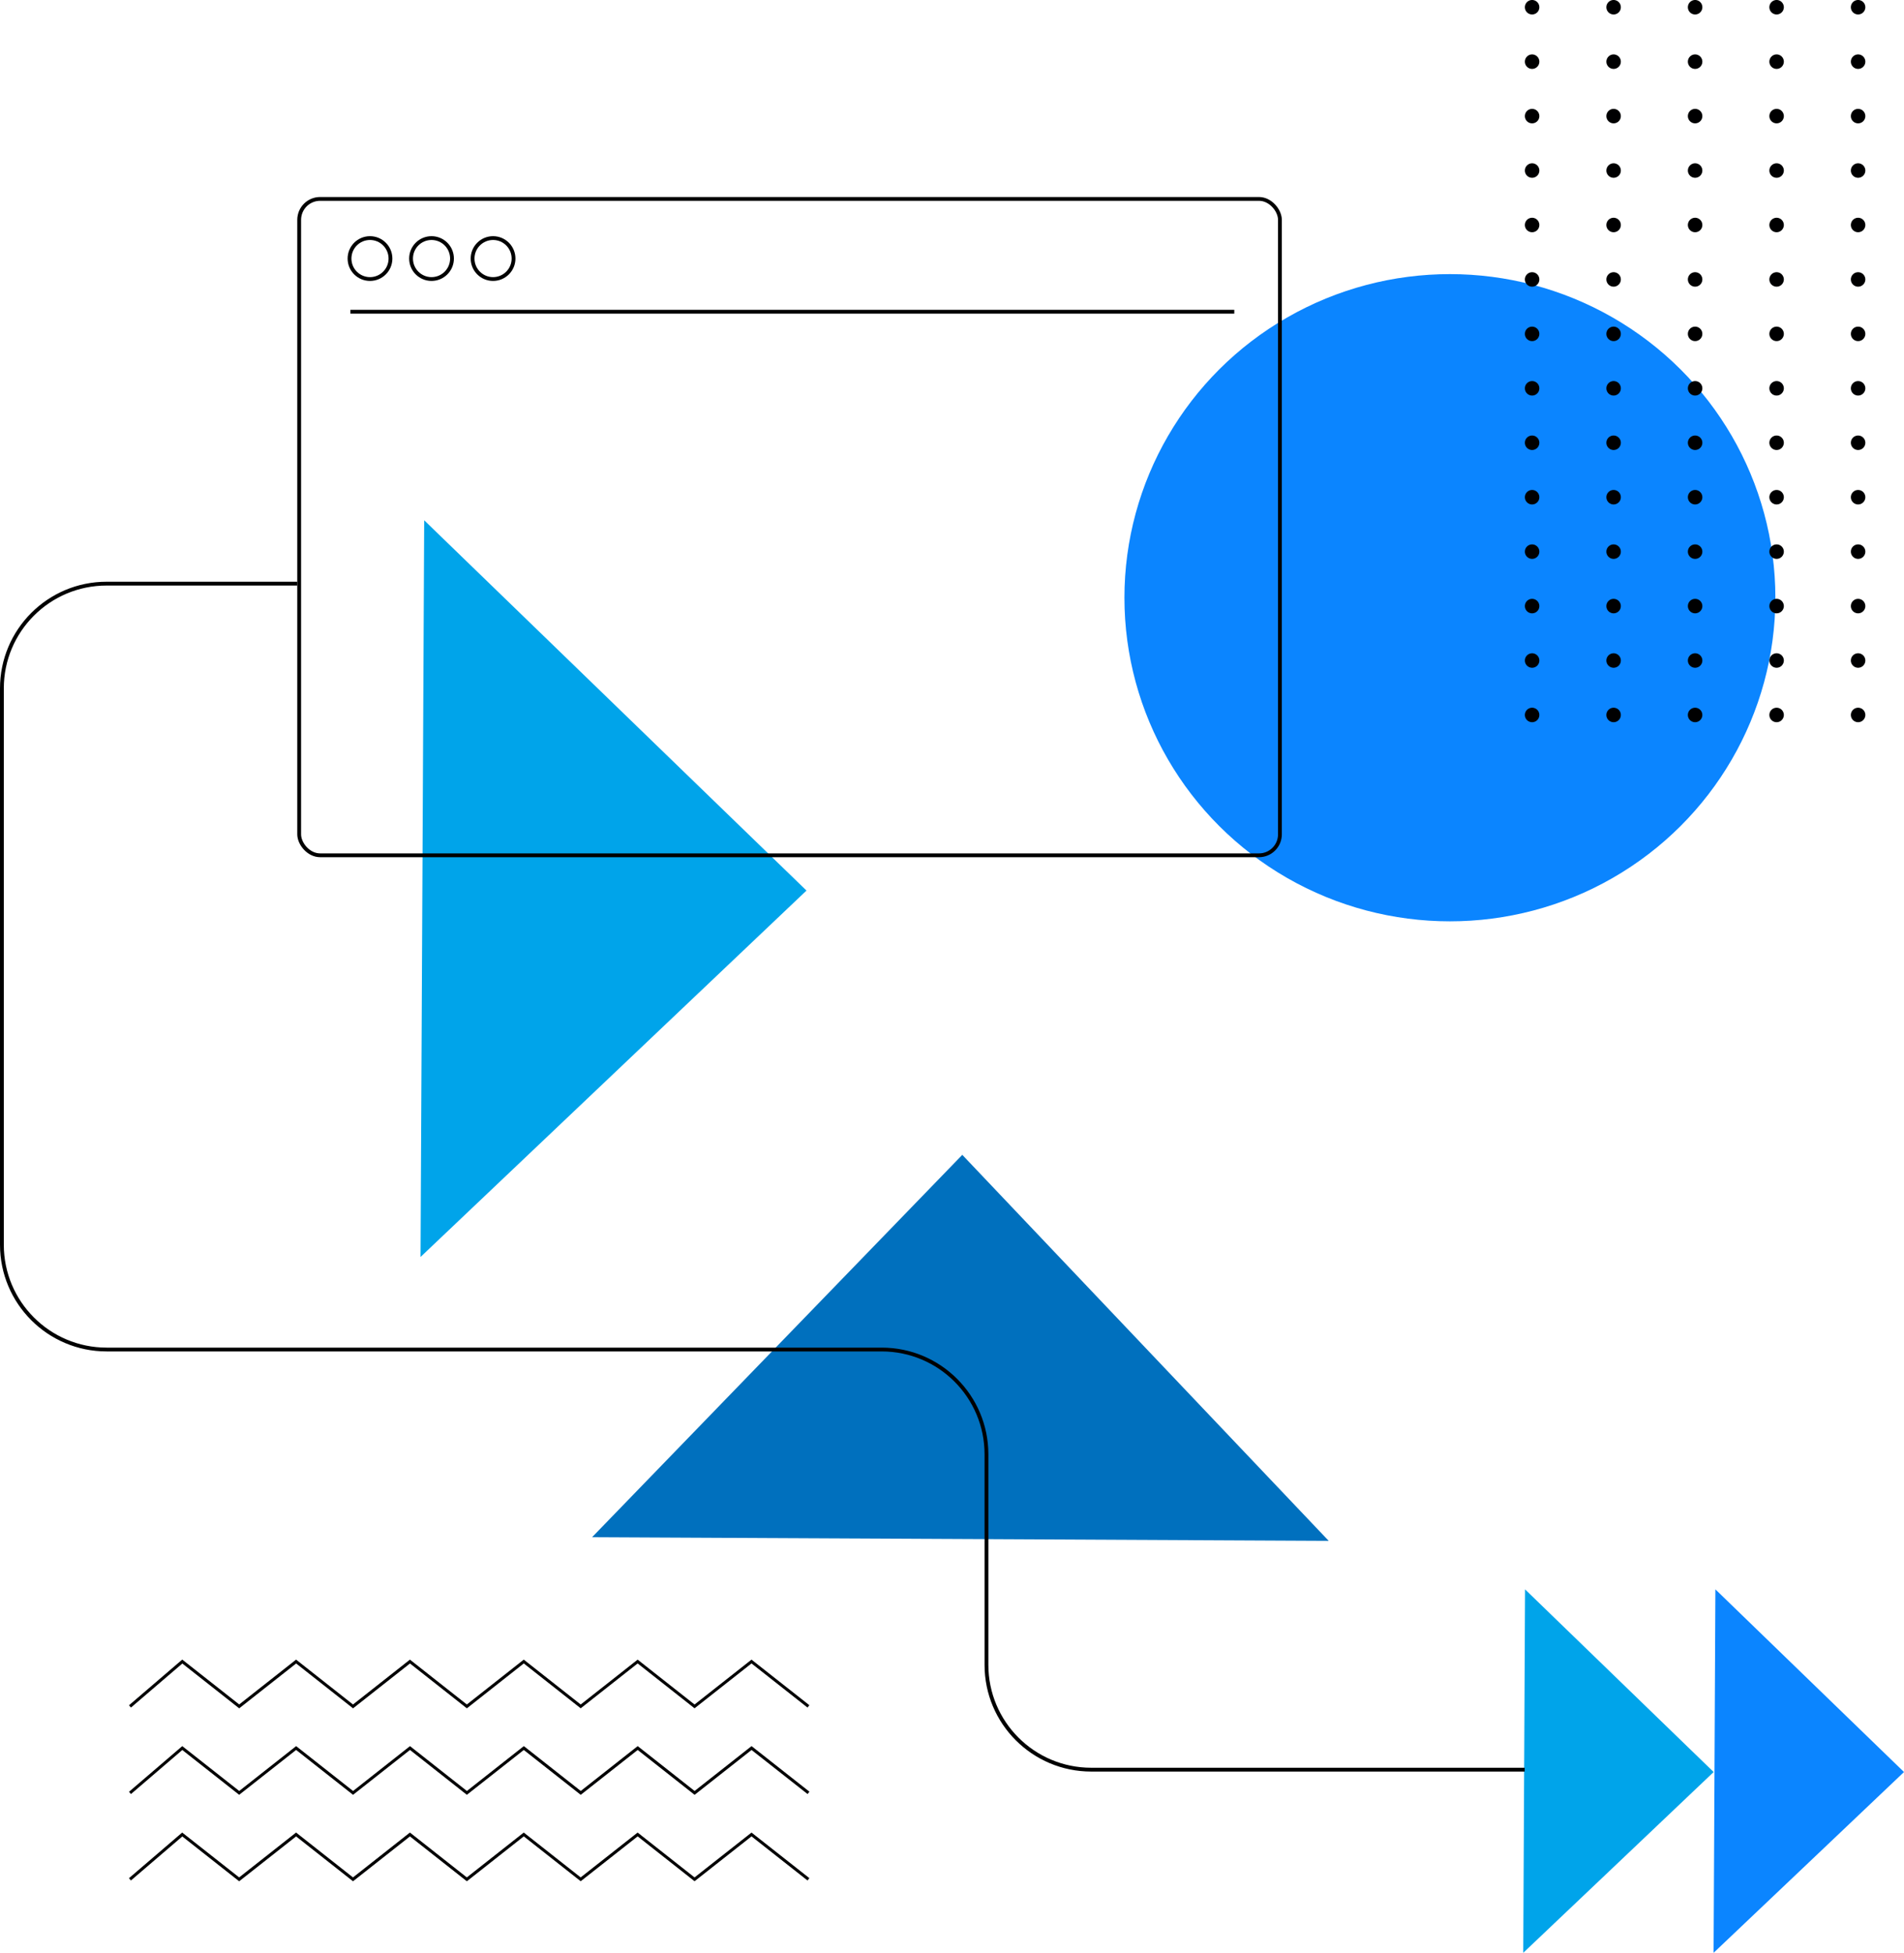 <svg xmlns="http://www.w3.org/2000/svg" xmlns:xlink="http://www.w3.org/1999/xlink" width="500.173" height="512.93" xmlns:v="https://vecta.io/nano"><path d="M110.474 330.158l.958-193.5 100.43 97.257-50.7 48.128zM400.15 512.93l.472-95.468 49.548 47.98-25 23.744z" fill="#00a4ea"/><path d="M450.153 512.93l.472-95.468 49.548 47.98-25 23.744z" fill="#0b85ff"/><path d="M349.046 404.723l-193.51-.958 97.254-100.432 48.128 50.7z" fill="#0070be"/><ellipse cx="380.883" cy="157" rx="85.5" ry="85" fill="#0b85ff"/><path d="M381.56 182.047h0z" fill="#0070be"/><g fill="none" stroke="#000"><rect x="78.592" y="52.248" width="257.638" height="172.405" rx="5.5" stroke-miterlimit="10"/><circle cx="97.196" cy="67.913" r="5.378"/><circle cx="113.361" cy="67.913" r="5.378"/><circle cx="129.526" cy="67.913" r="5.378"/><path stroke-miterlimit="10" d="M92.053 81.873H324.24"/></g><g fill="#000001"><use xlink:href="#B"/><use xlink:href="#B" y="14.298"/><use xlink:href="#B" y="28.598"/><use xlink:href="#B" y="42.897"/><use xlink:href="#B" y="57.198"/><use xlink:href="#B" y="71.497"/><use xlink:href="#B" y="85.796"/><use xlink:href="#B" y="100.095"/><use xlink:href="#B" y="114.396"/><use xlink:href="#B" y="128.696"/><use xlink:href="#B" y="142.995"/><use xlink:href="#C"/><use xlink:href="#B" y="171.593"/><use xlink:href="#D"/><use xlink:href="#B" x="-21.41"/><use xlink:href="#B" x="-21.41" y="14.298"/><use xlink:href="#B" x="-21.41" y="28.598"/><use xlink:href="#B" x="-21.41" y="42.897"/><use xlink:href="#B" x="-21.41" y="57.198"/><use xlink:href="#B" x="-21.41" y="71.497"/><use xlink:href="#B" x="-21.41" y="85.796"/><use xlink:href="#B" x="-21.41" y="100.095"/><use xlink:href="#B" x="-21.41" y="114.396"/><use xlink:href="#B" x="-21.41" y="128.696"/><use xlink:href="#B" x="-21.41" y="142.995"/><use xlink:href="#C" x="-21.41"/><use xlink:href="#B" x="-21.41" y="171.593"/><use xlink:href="#D" x="-21.405"/><use xlink:href="#E"/><use xlink:href="#C" x="-42.82" y="-142.996"/><use xlink:href="#C" x="-42.82" y="-128.696"/><use xlink:href="#C" x="-42.82" y="-114.397"/><use xlink:href="#C" x="-42.82" y="-100.096"/><use xlink:href="#C" x="-42.82" y="-85.797"/><use xlink:href="#E" y="85.796"/><use xlink:href="#C" x="-42.82" y="-57.199"/><use xlink:href="#C" x="-42.82" y="-42.898"/><use xlink:href="#C" x="-42.82" y="-28.598"/><use xlink:href="#E" y="142.995"/><use xlink:href="#C" x="-42.82"/><use xlink:href="#E" y="171.593"/><use xlink:href="#D" x="-42.815"/><use xlink:href="#B" x="21.408"/><use xlink:href="#B" x="21.408" y="14.298"/><use xlink:href="#B" x="21.408" y="28.598"/><use xlink:href="#B" x="21.408" y="42.897"/><use xlink:href="#B" x="21.408" y="57.198"/><use xlink:href="#B" x="21.408" y="71.497"/><use xlink:href="#B" x="21.408" y="85.796"/><use xlink:href="#B" x="21.408" y="100.095"/><use xlink:href="#B" x="21.408" y="114.396"/><use xlink:href="#B" x="21.408" y="128.696"/><use xlink:href="#B" x="21.408" y="142.995"/><use xlink:href="#C" x="21.408"/><use xlink:href="#B" x="21.408" y="171.593"/><path d="M466.708 189.693a1.9 1.9 0 0 1 0-3.8 1.9 1.9 0 0 1 1.344 3.244 1.9 1.9 0 0 1-1.344.556z"/><use xlink:href="#E" x="85.636"/><use xlink:href="#C" x="42.816" y="-142.996"/><use xlink:href="#C" x="42.816" y="-128.696"/><use xlink:href="#C" x="42.816" y="-114.397"/><use xlink:href="#C" x="42.816" y="-100.096"/><use xlink:href="#C" x="42.816" y="-85.797"/><use xlink:href="#E" x="85.636" y="85.796"/><use xlink:href="#C" x="42.816" y="-57.199"/><use xlink:href="#C" x="42.816" y="-42.898"/><use xlink:href="#C" x="42.816" y="-28.598"/><use xlink:href="#E" x="85.636" y="142.995"/><use xlink:href="#C" x="42.816"/><use xlink:href="#E" x="85.636" y="171.593"/><path d="M488.117 189.693a1.9 1.9 0 1 1 1.344-.556 1.9 1.9 0 0 1-1.344.556zM122.643 471.425L107.7 459.643l-14.955 11.782-14.954-11.782-14.96 11.782-14.94-11.768-13.486 11.568-.512-.595 13.987-11.992 14.963 11.784 14.954-11.784 14.954 11.784 14.954-11.784 14.95 11.784 14.956-11.787 14.953 11.784 14.956-11.784 14.953 11.784 14.958-11.784 15.2 11.97-.486.617-14.714-11.573-14.958 11.782-14.953-11.782-14.96 11.782-14.96-11.78zm0 22.712l-14.953-11.78-14.954 11.782-14.954-11.782-14.954 11.782-14.942-11.773-13.5 11.568-.512-.6L47.86 481.34l14.963 11.784 14.954-11.784 14.954 11.784 14.954-11.784 14.95 11.784 14.954-11.784 14.953 11.784L167.5 481.34l14.953 11.784 14.967-11.778 15.2 11.97-.486.617-14.714-11.587-14.958 11.784-14.953-11.784-14.96 11.784-14.953-11.784zm0-45.425L107.7 436.93l-14.954 11.782-14.954-11.782-14.954 11.782-14.94-11.77-13.5 11.568-.512-.6 13.987-12 14.963 11.782L77.78 435.92l14.954 11.782 14.954-11.782 14.95 11.782 14.954-11.782 14.958 11.785 14.956-11.782 14.953 11.782 14.96-11.782 15.2 11.97-.486.616-14.714-11.588-14.96 11.784-14.953-11.784-14.956 11.784-14.953-11.784z"/></g><path d="M78.092 153.3H28.02C12.82 153.29.5 165.61.5 180.81v146.145c.003 15.196 12.323 27.513 27.52 27.514h203.6c15.198.001 27.518 12.32 27.52 27.52V437.3c.001 15.198 12.32 27.518 27.52 27.52h113.87" fill="none" stroke="#000" stroke-miterlimit="10"/><defs ><path id="B" d="M445.3 3.8a1.9 1.9 0 0 1-1.344-3.244 1.9 1.9 0 0 1 3.244 1.344h0a1.9 1.9 0 0 1-1.9 1.9z"/><path id="C" d="M445.3 161.094a1.9 1.9 0 1 1 0-3.8 1.9 1.9 0 0 1 1.9 1.9h0a1.9 1.9 0 0 1-1.9 1.9z"/><path id="D" d="M445.295 189.693a1.9 1.9 0 0 1-1.344-3.244 1.9 1.9 0 0 1 3.244 1.344 1.9 1.9 0 0 1-1.9 1.9z"/><path id="E" d="M402.48 3.8a1.9 1.9 0 0 1 0-3.8 1.9 1.9 0 0 1 1.9 1.9h0a1.9 1.9 0 0 1-1.9 1.9z"/></defs></svg>